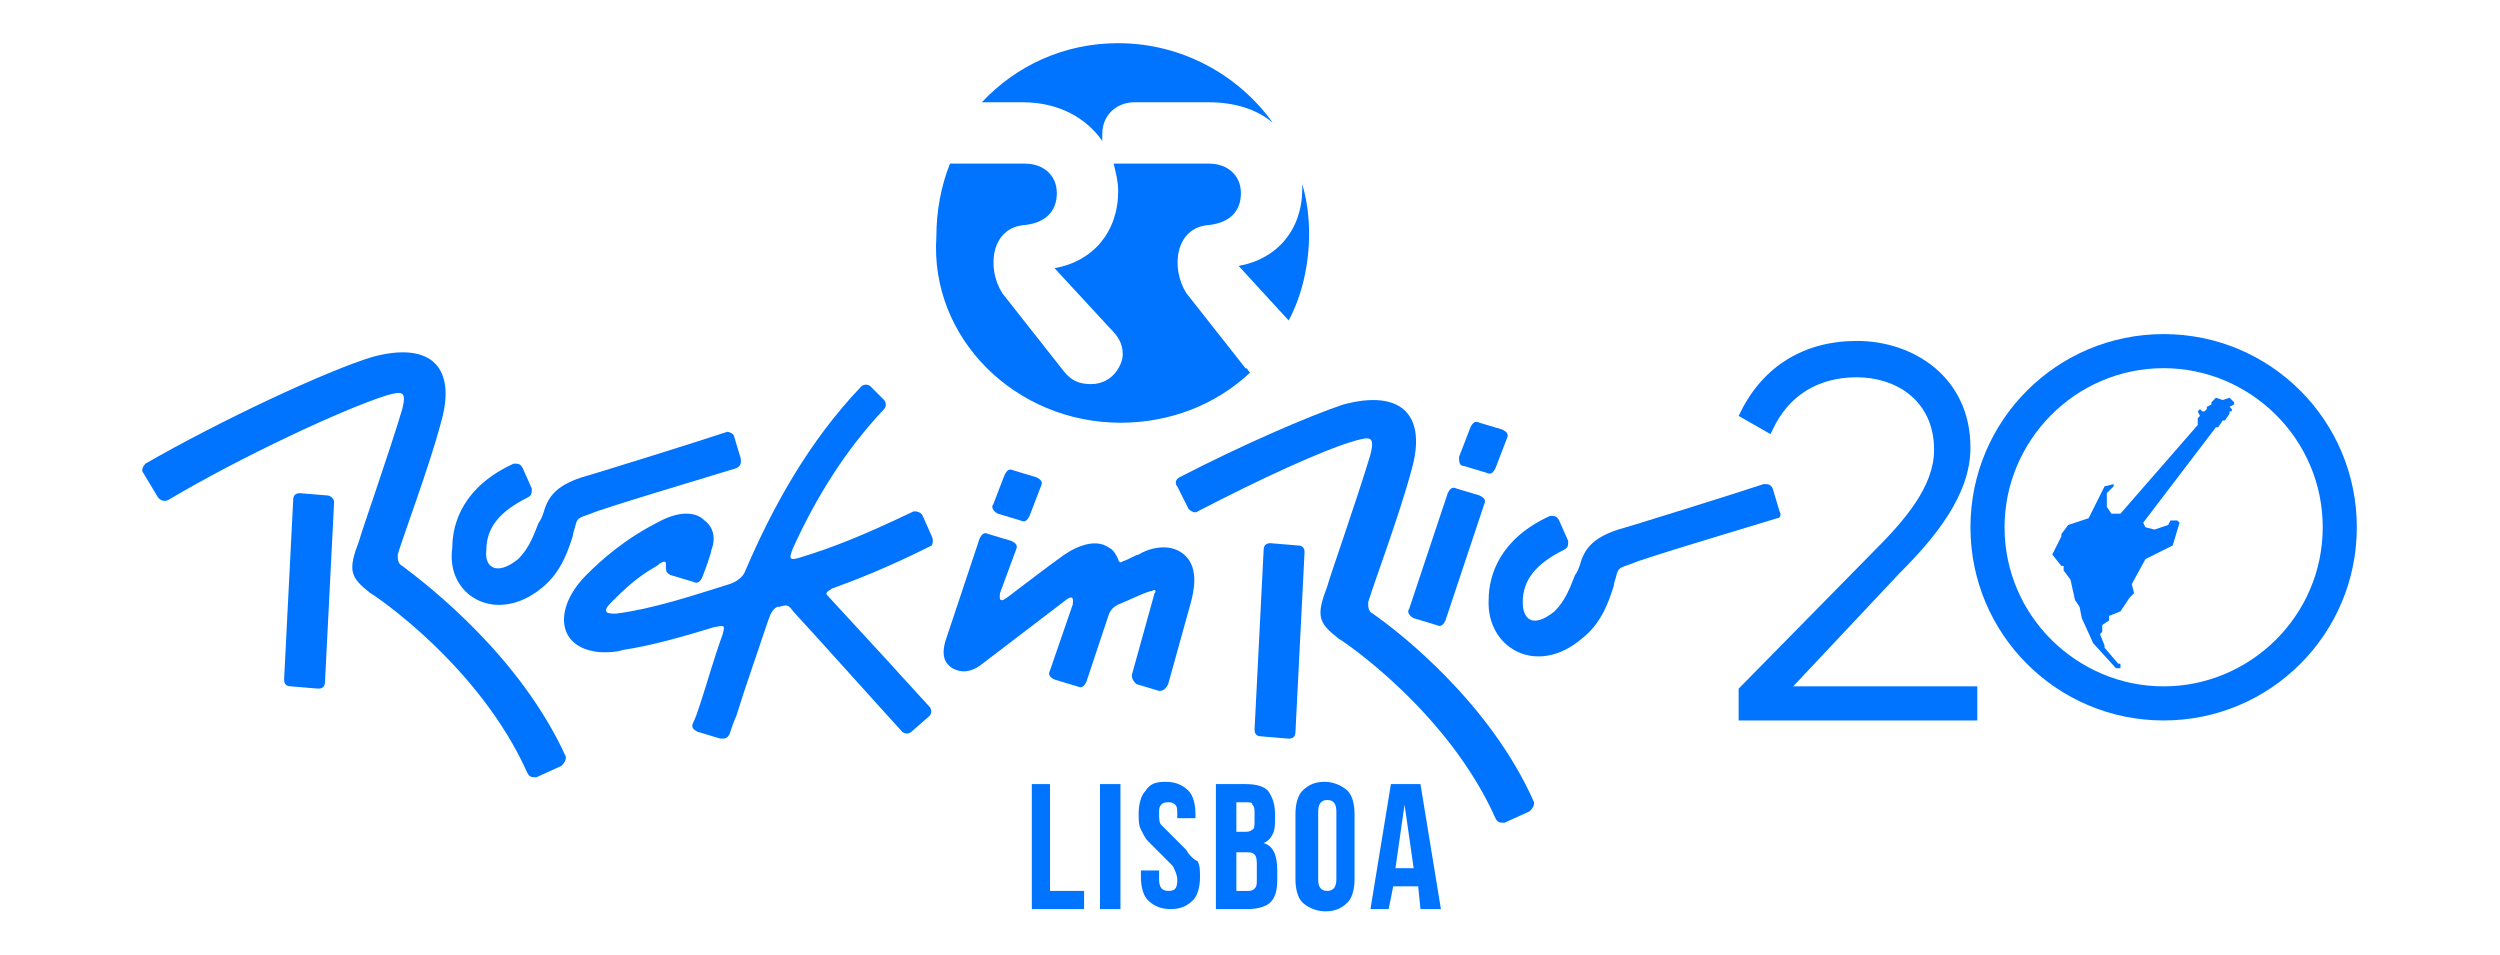 <?xml version="1.0" encoding="UTF-8"?>
<svg enable-background="new 0 0 110 42" version="1.1" viewBox="0 0 110 42" xml:space="preserve" xmlns="http://www.w3.org/2000/svg">
<style type="text/css">
	.st0{fill:none;}
	.st1{fill:#0074FF;}
</style>

	
		<rect class="st0" width="110" height="42"/>
	


	
		
			<path class="st1" d="m62.2 27.2 1 0.3c0.2 0.1 0.3 0 0.4-0.2l1.7-5.1c0.1-0.2 0-0.3-0.2-0.4l-1-0.3c-0.2-0.1-0.3 0-0.4 0.2l-1.7 5.1c-0.1 0.1 0 0.3 0.2 0.4z"/>
			<path class="st1" d="m57.4 24.3c0-0.2-0.1-0.3-0.3-0.3l-1.2-0.1c-0.2 0-0.3 0.1-0.3 0.3l-0.4 7.9c0 0.2 0.1 0.3 0.3 0.3l1.2 0.1c0.2 0 0.3-0.1 0.3-0.3l0.4-7.9z"/>
			<path class="st1" d="m17.7 24.9c-0.2-0.1-0.2-0.3-0.2-0.5 0.2-0.7 1.4-3.9 1.9-5.8 0.7-2.4-0.4-3.6-3-2.9-2 0.6-6.7 2.8-10 4.7-0.1 0.1-0.2 0.3-0.1 0.4l0.6 1c0.1 0.2 0.3 0.3 0.5 0.2 3.2-1.9 7.7-4 9.6-4.6 0.7-0.2 0.9-0.2 0.7 0.6-0.6 2-1.8 5.4-1.9 5.8-0.5 1.3-0.4 1.6 0.5 2.3 0.2 0.1 4.8 3.2 6.9 7.9 0.1 0.2 0.2 0.2 0.4 0.2l1.1-0.5c0.1-0.1 0.2-0.2 0.2-0.4-2-4.4-6-7.5-7.2-8.4z"/>
			<path class="st1" d="m14.4 21.8-1.2-0.1c-0.2 0-0.3 0.1-0.3 0.3l-0.4 7.9c0 0.2 0.1 0.3 0.3 0.3l1.2 0.1c0.2 0 0.3-0.1 0.3-0.3l0.4-7.9c0-0.2-0.2-0.3-0.3-0.3z"/>
			<path class="st1" d="m60.4 27c-0.2-0.1-0.2-0.3-0.2-0.5 0.2-0.7 1.4-3.9 1.9-5.8 0.7-2.4-0.4-3.6-3-2.9-1.5 0.5-4.5 1.8-7.2 3.2-0.2 0.1-0.2 0.3-0.1 0.4l0.5 1c0.1 0.1 0.3 0.2 0.4 0.1 2.7-1.4 5.5-2.7 6.9-3.1 0.7-0.2 0.9-0.2 0.7 0.6-0.6 2-1.8 5.4-1.9 5.8-0.5 1.3-0.4 1.6 0.5 2.3 0.2 0.1 4.8 3.2 6.9 7.9 0.1 0.2 0.2 0.2 0.4 0.2l1.1-0.5c0.1-0.1 0.2-0.2 0.2-0.4-1.9-4.3-5.8-7.4-7.1-8.3z"/>
			<path class="st1" d="m43.9 22.6 1 0.3c0.2 0.1 0.3 0 0.4-0.2l0.5-1.3c0.1-0.2 0-0.3-0.2-0.4l-1-0.3c-0.2-0.1-0.3 0-0.4 0.2l-0.5 1.3c-0.1 0.1 0 0.3 0.2 0.4z"/>
			<path class="st1" d="m64.4 20.5 1 0.3c0.2 0.1 0.3 0 0.4-0.2l0.5-1.3c0.1-0.2 0-0.3-0.2-0.4l-1-0.3c-0.2-0.1-0.3 0-0.4 0.2l-0.5 1.3c0 0.2 0 0.4 0.2 0.4z"/>
			<path class="st1" d="m51.4 30.1 1-3.6c0.1-0.4 0.4-1.5-0.3-2.1s-1.7-0.2-2 0c-0.1 0-0.4 0.2-0.7 0.3-0.1 0.1-0.2 0-0.2-0.1-0.1-0.2-0.2-0.4-0.4-0.5-0.7-0.5-1.7 0.1-2.1 0.4-0.7 0.5-1.6 1.2-2.4 1.8-0.4 0.3-0.3-0.1-0.3-0.2l0.7-1.9c0.1-0.2 0-0.3-0.2-0.4l-1-0.3c-0.2-0.1-0.3 0-0.4 0.2l-1.5 4.5c-0.2 0.7 0 1 0.3 1.2 0.2 0.1 0.6 0.3 1.2-0.1l3.8-2.9c0.4-0.3 0.3 0.1 0.3 0.2l-1 2.9c-0.1 0.2 0 0.3 0.2 0.4l1 0.3c0.2 0.1 0.3 0 0.4-0.2l1-3c0.1-0.2 0.2-0.3 0.4-0.4 0.5-0.2 1.3-0.6 1.5-0.6 0.1-0.1 0.2 0 0.1 0.1l-1 3.6c0 0.2 0.1 0.3 0.2 0.4l1 0.3c0.2 0 0.3-0.1 0.4-0.3z"/>
			<path class="st1" d="m23.8 25.9c0.9-0.7 1.2-1.7 1.4-2.3 0-0.1 0.1-0.4 0.1-0.4 0.1-0.4 0.1-0.4 0.7-0.6 0.4-0.2 5.1-1.6 6.4-2 0.2-0.1 0.2-0.2 0.2-0.4l-0.3-1c0-0.1-0.2-0.2-0.3-0.2-1.2 0.4-6 1.9-6.4 2-1.2 0.4-1.5 0.9-1.7 1.6 0 0-0.1 0.3-0.2 0.4-0.2 0.5-0.4 1.1-0.9 1.6-1 0.8-1.5 0.3-1.4-0.4 0-1 0.6-1.7 1.8-2.3 0.2-0.1 0.2-0.2 0.2-0.4l-0.4-0.9c-0.1-0.2-0.2-0.2-0.4-0.2-2.2 1-2.7 2.6-2.7 3.7-0.3 2.1 1.9 3.4 3.9 1.8z"/>
			<path class="st1" d="m41 23.6-0.4-0.9c-0.1-0.2-0.3-0.2-0.4-0.2-2.3 1.1-3.6 1.6-4.9 2-0.6 0.2-0.6 0.1-0.4-0.4 1-2.2 2.3-4.3 4-6.1 0.1-0.1 0.1-0.3 0-0.4l-0.6-0.6c-0.1-0.1-0.3-0.1-0.4 0-2.3 2.4-3.9 5.3-5.1 8.1-0.1 0.3-0.4 0.5-0.7 0.6-1.6 0.5-3.4 1.1-5 1.3-0.3 0-0.7 0-0.2-0.5s1.1-1.1 2-1.6c0.1-0.1 0.4-0.3 0.4-0.1v0.1c0 0.2 0 0.3 0.2 0.4l1 0.3c0.2 0.1 0.3 0 0.4-0.2 0.2-0.5 0.4-1.1 0.4-1.2 0.2-0.5 0.1-1-0.3-1.3-0.4-0.4-1.1-0.4-1.9 0-1.6 0.8-2.6 1.7-3.3 2.4-1.5 1.5-1.3 3.3 0.7 3.4 0.3 0 0.6 0 0.9-0.1 1.3-0.2 2.7-0.6 4-1 0.5-0.1 0.5-0.1 0.4 0.3-0.4 1.1-0.7 2.2-1 3.1-0.1 0.3-0.2 0.6-0.3 0.8s0 0.3 0.2 0.4l1 0.3c0.2 0 0.3 0 0.4-0.2 0.1-0.3 0.2-0.6 0.3-0.8 0.4-1.3 0.9-2.7 1.4-4.2 0.1-0.3 0.2-0.5 0.4-0.6h0.1c0.3-0.1 0.4-0.1 0.6 0.2 1.2 1.3 3.7 4.1 4.8 5.3 0.1 0.1 0.3 0.1 0.4 0l0.8-0.7c0.1-0.1 0.1-0.3 0-0.4-1-1.1-3.1-3.4-4.4-4.8-0.2-0.2-0.2-0.2 0.1-0.4 1.1-0.4 2.4-0.9 4.4-1.9 0 0 0.1-0.2 0-0.4z"/>
			<path class="st1" d="m78.3 22.5-0.3-1c-0.1-0.2-0.2-0.2-0.4-0.2-1.2 0.4-6 1.9-6.4 2-1.2 0.4-1.5 0.9-1.7 1.6 0 0-0.1 0.3-0.2 0.4-0.2 0.5-0.4 1.1-0.9 1.6-1 0.8-1.4 0.3-1.4-0.4 0-1 0.6-1.7 1.8-2.3 0.2-0.1 0.2-0.2 0.2-0.4l-0.4-0.9c-0.1-0.2-0.2-0.2-0.4-0.2-2.2 1-2.7 2.6-2.7 3.7-0.1 2.1 2.1 3.4 4.1 1.7 0.9-0.7 1.2-1.7 1.4-2.3 0-0.1 0.1-0.4 0.1-0.4 0.1-0.4 0.1-0.4 0.7-0.6 0.4-0.2 5.1-1.6 6.4-2 0.1 0 0.2-0.1 0.1-0.3z"/>
			<path class="st1" d="m83.6 25.2c1.5-1.5 3.1-3.4 3.1-5.5 0-3.1-2.5-4.7-5-4.7-2.3 0-4.1 1.1-5.1 3.1l-0.1 0.2 1.4 0.8 0.1-0.2c0.7-1.5 2-2.3 3.7-2.3s3.4 1 3.4 3.2c0 1.6-1.3 3.1-2.6 4.4l-5.9 6-0.1 0.1v1.4h10.5v-1.5h-8.1l4.7-5z"/>
			<path class="st1" d="m95.2 14.7c-4.7 0-8.5 3.8-8.5 8.5s3.8 8.5 8.5 8.5 8.5-3.8 8.5-8.5-3.8-8.5-8.5-8.5zm0 15.5c-3.8 0-7-3.1-7-7 0-3.8 3.1-7 7-7 3.8 0 7 3.1 7 7s-3.2 7-7 7z"/>
			<path class="st1" d="m97.8 17.6-0.3-0.1-0.2 0.2v0.1l-0.2 0.1v0.1l-0.1 0.1h-0.1l-0.1-0.1-0.1 0.1 0.1 0.2-0.1 0.1v0.3c-2 2.3-3.4 3.9-3.4 3.9h-0.4l-0.2-0.3v-0.6l0.3-0.3v-0.1l-0.4 0.1-0.7 1.4-0.9 0.3-0.3 0.4v0.1l-0.4 0.8 0.4 0.5h0.1v0.2l0.3 0.4 0.2 0.9 0.2 0.3 0.1 0.5 0.5 1.1 1 1.1h0.2v-0.2h-0.1l-0.6-0.7v-0.1l-0.2-0.5 0.1-0.1v-0.3l0.3-0.2v-0.2l0.5-0.2 0.4-0.6 0.2-0.2-0.1-0.4 0.6-1.1 1.2-0.6 0.3-1-0.1-0.1h-0.3l-0.1 0.2-0.6 0.2-0.4-0.1-0.1-0.2 3.2-4.2h0.1l0.2-0.3h0.1l0.2-0.3v-0.1h0.1v-0.1l-0.1-0.1 0.2-0.1v-0.1l-0.2-0.2-0.3 0.1z"/>
			<polygon class="st1" points="46.2 34.5 45.4 34.5 45.4 40 47.7 40 47.7 39.2 46.2 39.2"/>
			<rect class="st1" x="48.4" y="34.5" width=".9" height="5.5"/>
			<path class="st1" d="m52.2 37.4-1.1-1.1c-0.1-0.1-0.1-0.3-0.1-0.5s0-0.3 0.1-0.4 0.2-0.1 0.3-0.1 0.2 0 0.3 0.1 0.1 0.2 0.1 0.4v0.2h0.8v-0.2c0-0.4-0.1-0.8-0.3-1s-0.5-0.4-1-0.4-0.7 0.1-0.9 0.4c-0.2 0.2-0.3 0.6-0.3 1 0 0.3 0 0.5 0.1 0.7s0.2 0.4 0.3 0.5l1.1 1.1c0.1 0.2 0.2 0.4 0.2 0.6 0 0.4-0.1 0.5-0.4 0.5s-0.4-0.2-0.4-0.5v-0.4h-0.8v0.3c0 0.4 0.1 0.8 0.3 1s0.5 0.4 1 0.4c0.4 0 0.7-0.1 1-0.4 0.2-0.2 0.3-0.6 0.3-1 0-0.3 0-0.5-0.1-0.7-0.2-0.1-0.4-0.3-0.5-0.5z"/>
			<path class="st1" d="m55.6 37.1c0.2-0.1 0.3-0.2 0.4-0.4s0.1-0.4 0.1-0.7v-0.2c0-0.4-0.1-0.7-0.3-1-0.2-0.2-0.5-0.3-1-0.3h-1.3v5.5h1.4c0.4 0 0.8-0.1 1-0.3s0.3-0.5 0.3-1v-0.4c0-0.7-0.2-1.1-0.6-1.2zm-1.2-1.8h0.4c0.2 0 0.3 0 0.3 0.1 0.1 0.1 0.1 0.2 0.1 0.4v0.3c0 0.2 0 0.4-0.1 0.4-0.1 0.1-0.2 0.1-0.4 0.1h-0.3v-1.3zm0.9 3.4c0 0.2 0 0.3-0.1 0.4s-0.2 0.1-0.3 0.1h-0.5v-1.7h0.4c0.2 0 0.3 0 0.4 0.1s0.1 0.3 0.1 0.5v0.6z"/>
			<path class="st1" d="m58.3 34.4c-0.4 0-0.7 0.1-1 0.4-0.2 0.2-0.3 0.6-0.3 1v2.9c0 0.4 0.1 0.8 0.3 1s0.6 0.4 1 0.4 0.7-0.1 1-0.4c0.2-0.2 0.3-0.6 0.3-1v-2.9c0-0.4-0.1-0.8-0.3-1s-0.6-0.4-1-0.4zm0.5 4.3c0 0.4-0.2 0.5-0.4 0.5-0.3 0-0.4-0.2-0.4-0.5v-3c0-0.4 0.2-0.5 0.4-0.5 0.3 0 0.4 0.2 0.4 0.5v3z"/>
			<path class="st1" d="m61.2 34.5-0.9 5.5h0.8l0.2-1h1.1l0.1 1h0.9l-0.9-5.5h-1.3zm0.2 3.7 0.4-2.8 0.4 2.8h-0.8z"/>
		
		<path class="st1" d="m49.3 18.6c2.2 0 4.2-0.8 5.7-2.2-0.1-0.1-0.1-0.2-0.2-0.2l-2.6-3.3c-0.7-1.1-0.5-2.9 1-3 0.9-0.1 1.4-0.6 1.4-1.4s-0.6-1.3-1.4-1.3h-4.2c0.1 0.4 0.2 0.8 0.2 1.2 0 1.8-1.1 3.1-2.8 3.4l2.4 2.6c0.4 0.4 0.6 0.7 0.6 1.2 0 0.4-0.4 1.3-1.4 1.3-0.7 0-1-0.3-1.3-0.7l-2.6-3.3c-0.7-1.1-0.5-2.9 1-3 0.9-0.1 1.4-0.6 1.4-1.4s-0.6-1.3-1.4-1.3h-3.3c-0.4 1-0.6 2.1-0.6 3.2-0.3 4.5 3.5 8.2 8.1 8.2z"/>
		<path class="st1" d="m54.5 11.7 2.2 2.4c0.6-1.1 0.9-2.5 0.9-3.8 0-0.8-0.1-1.5-0.3-2.2v0.2c0 1.8-1.1 3.1-2.8 3.4z"/>
		<path class="st1" d="m48.5 6.2v-0.3c0-0.9 0.7-1.4 1.4-1.4h3.3c1.1 0 2.1 0.3 2.8 0.9-1.5-2.1-4-3.5-6.8-3.5-2.4 0-4.5 1-6 2.6h1.8c1.6 0 2.8 0.7 3.5 1.7z"/>
	

</svg>
